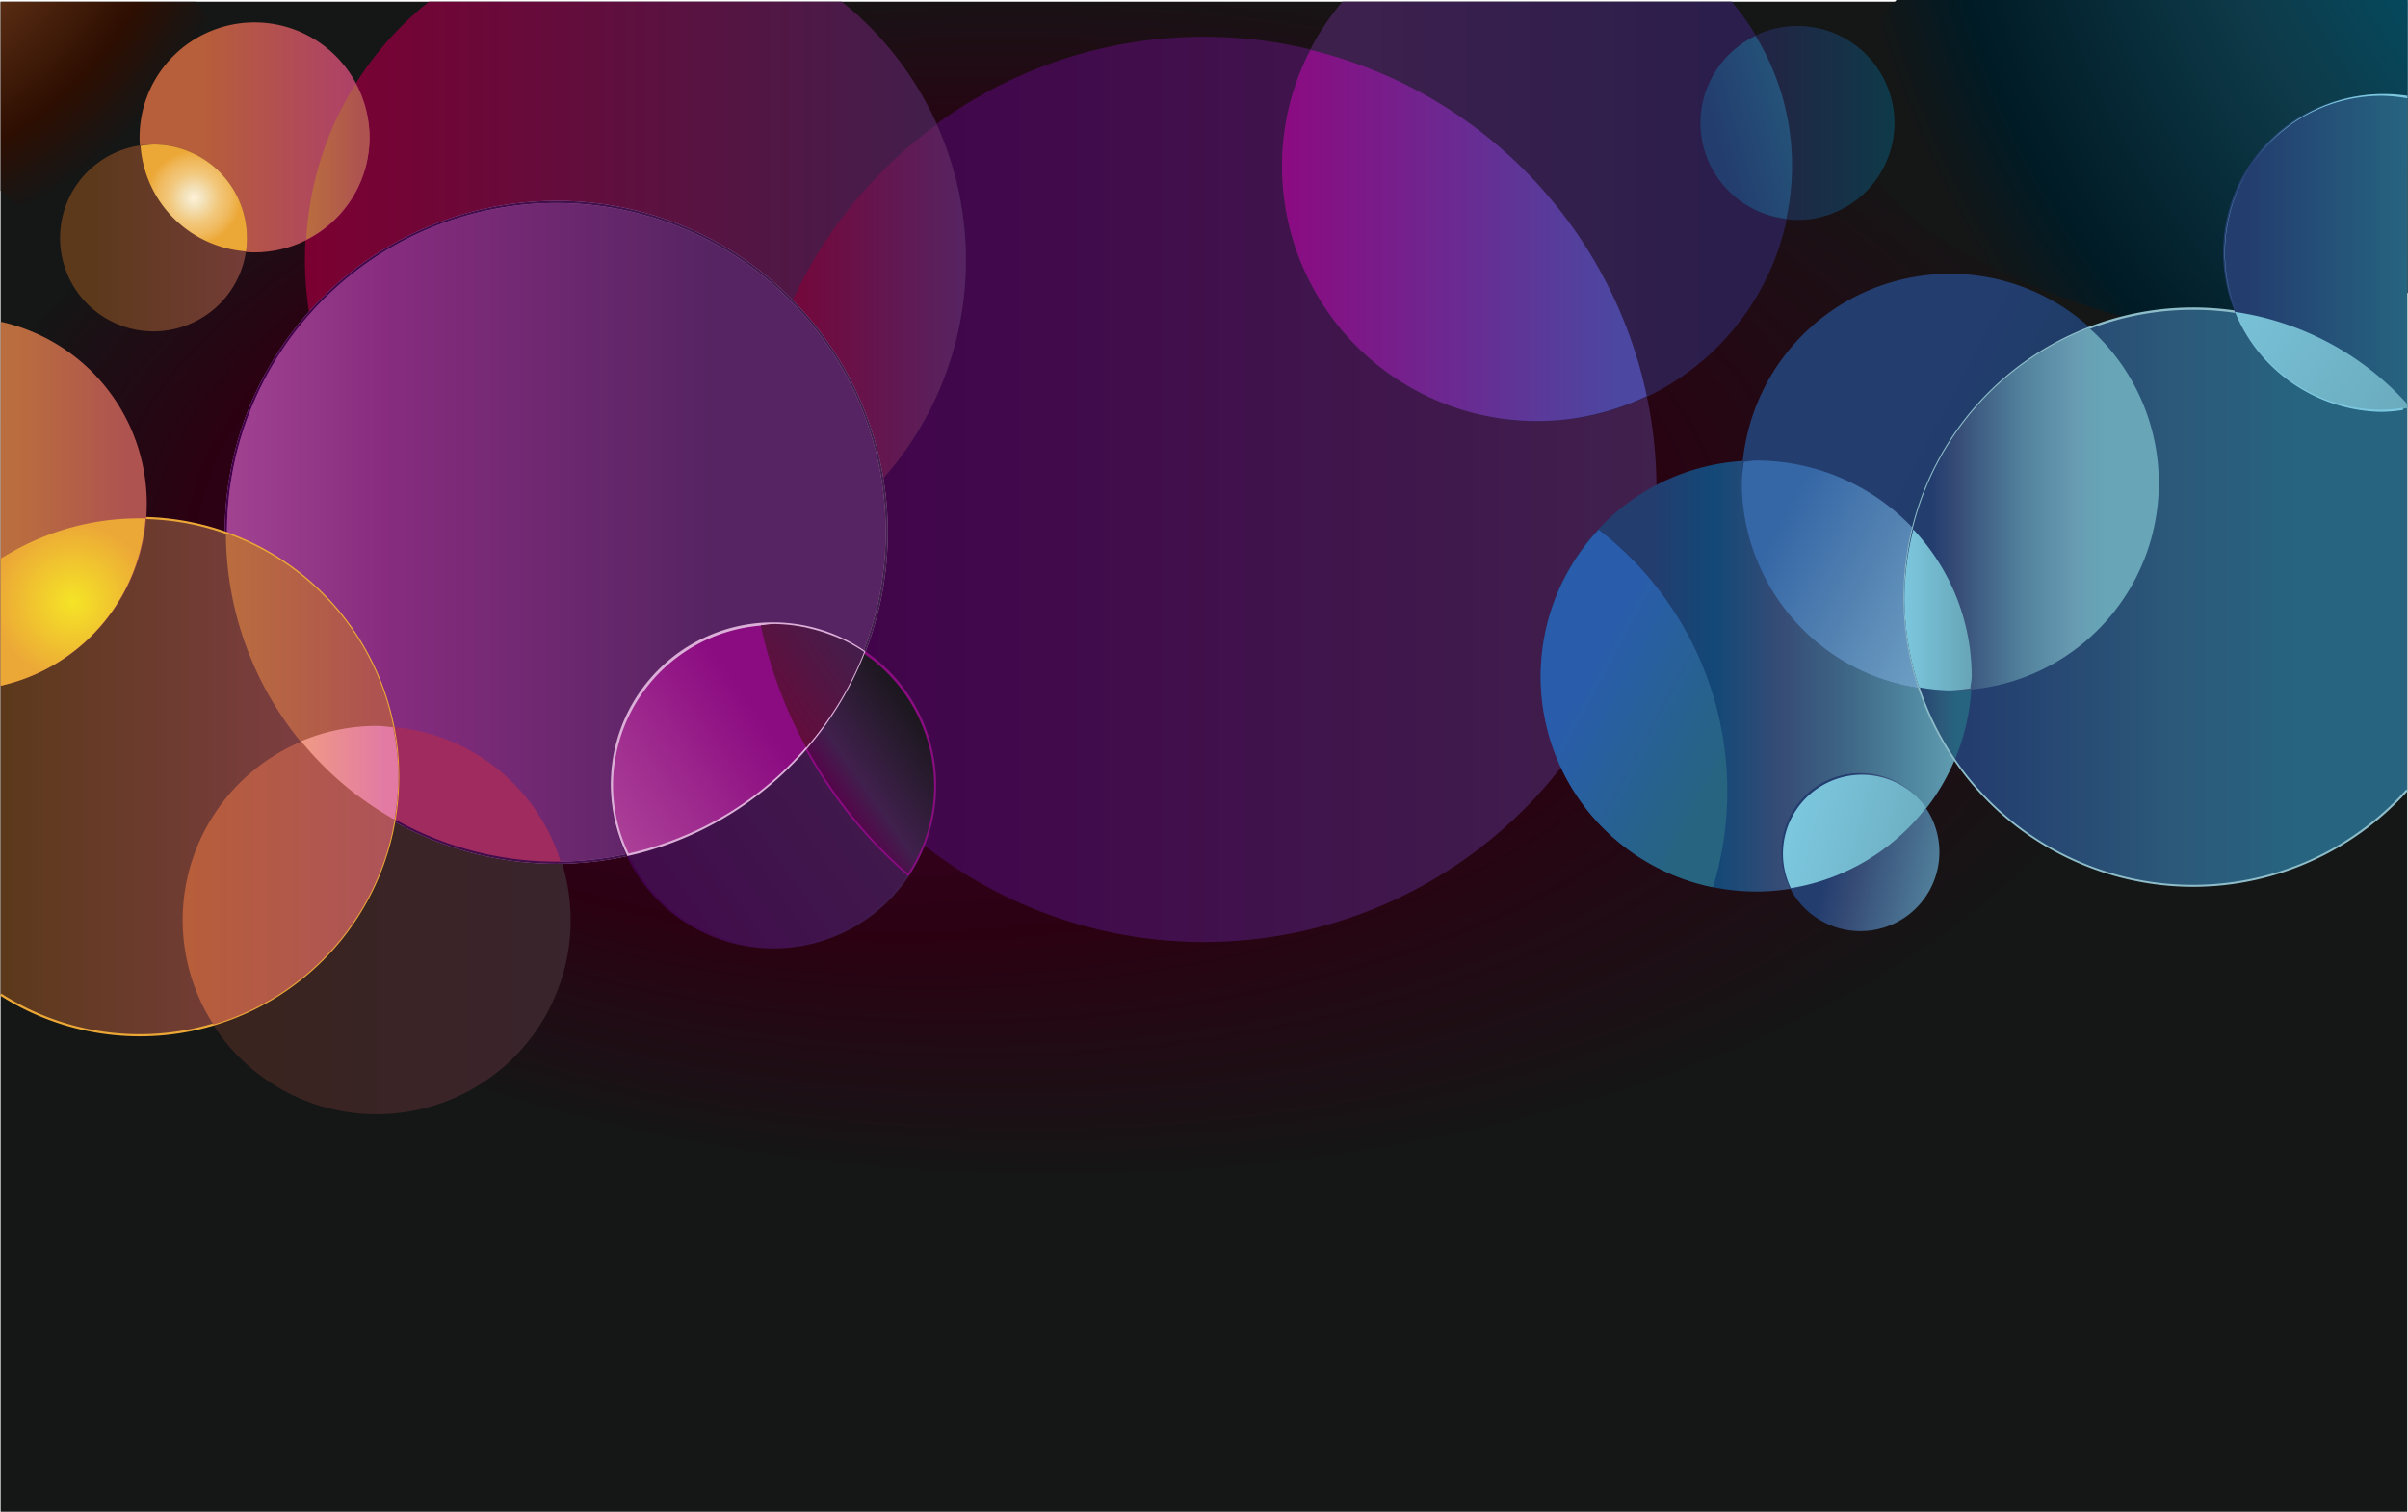 <svg xmlns="http://www.w3.org/2000/svg" xmlns:xlink="http://www.w3.org/1999/xlink" id="katman_1" data-name="katman 1" viewBox="0 0 243.78 153.07"><defs><style>.cls-1{fill:url(#radial-gradient);}.cls-2{fill:url(#radial-gradient-2);}.cls-3{fill:url(#radial-gradient-3);}.cls-4{fill:url(#linear-gradient);}.cls-5{fill:url(#linear-gradient-2);}.cls-6{fill:url(#linear-gradient-3);}.cls-7{fill:url(#linear-gradient-4);}.cls-8{fill:url(#linear-gradient-5);}.cls-9{fill:#cc82c1;}.cls-10{fill:#a02b5f;}.cls-11{fill:url(#linear-gradient-6);}.cls-12{fill:url(#linear-gradient-7);}.cls-13{fill:url(#linear-gradient-8);}.cls-14{fill:url(#linear-gradient-9);}.cls-15{fill:url(#linear-gradient-10);}.cls-16{fill:url(#linear-gradient-11);}.cls-17{fill:url(#linear-gradient-12);}.cls-18{fill:url(#linear-gradient-13);}.cls-19{fill:#8b0b81;}.cls-20{fill:url(#linear-gradient-14);}.cls-21{fill:#dbafd8;}.cls-22{fill:url(#linear-gradient-15);}.cls-23{fill:url(#linear-gradient-16);}.cls-24{fill:#eca837;}.cls-25{fill:url(#linear-gradient-17);}.cls-26{fill:url(#linear-gradient-18);}.cls-27{fill:url(#linear-gradient-19);}.cls-28{fill:url(#linear-gradient-20);}.cls-29{fill:url(#radial-gradient-4);}.cls-30{fill:url(#linear-gradient-21);}.cls-31{fill:url(#linear-gradient-22);}.cls-32{fill:url(#linear-gradient-23);}.cls-33{fill:url(#linear-gradient-24);}.cls-34{fill:#8ebdca;}.cls-35{fill:url(#linear-gradient-25);}.cls-36{fill:url(#linear-gradient-26);}.cls-37{fill:url(#linear-gradient-27);}.cls-38{fill:url(#linear-gradient-28);}.cls-39{fill:url(#linear-gradient-29);}.cls-40{fill:url(#linear-gradient-30);}.cls-41{fill:url(#linear-gradient-31);}.cls-42{fill:url(#radial-gradient-5);}.cls-43{fill:url(#linear-gradient-32);}.cls-44{fill:url(#linear-gradient-33);}.cls-45{fill:url(#linear-gradient-34);}.cls-46{fill:url(#linear-gradient-35);}.cls-47{fill:#7cc7de;}</style><radialGradient id="radial-gradient" cx="186.27" cy="55" fx="153.048" fy="48.087" r="86.2" gradientTransform="translate(-247.33 -0.02) scale(2.03 1.1)" gradientUnits="userSpaceOnUse"><stop offset="0.04" stop-color="#3f002b"></stop><stop offset="0.15" stop-color="#3f002b"></stop><stop offset="0.41" stop-color="#2b0112"></stop><stop offset="0.65" stop-color="#151616"></stop><stop offset="0.83" stop-color="#151616"></stop></radialGradient><radialGradient id="radial-gradient-2" cx="-16.42" cy="-16.29" r="48.64" gradientUnits="userSpaceOnUse"><stop offset="0.04" stop-color="#b75e3a"></stop><stop offset="0.39" stop-color="#6a381a"></stop><stop offset="0.71" stop-color="#2d0e01"></stop><stop offset="0.86" stop-color="#151616"></stop></radialGradient><radialGradient id="radial-gradient-3" cx="192.87" cy="27.33" r="97.5" gradientTransform="translate(310.73 -217.63) rotate(90)" gradientUnits="userSpaceOnUse"><stop offset="0.04" stop-color="#266480"></stop><stop offset="0.18" stop-color="#266480"></stop><stop offset="0.39" stop-color="#005168"></stop><stop offset="0.63" stop-color="#0e3a49"></stop><stop offset="0.9" stop-color="#001b25"></stop><stop offset="1" stop-color="#151616"></stop></radialGradient><linearGradient id="linear-gradient" x1="18.49" y1="93.18" x2="57.77" y2="93.18" gradientUnits="userSpaceOnUse"><stop offset="0" stop-color="#39241c"></stop><stop offset="1" stop-color="#3a242d"></stop></linearGradient><linearGradient id="linear-gradient-2" x1="76.05" y1="49.54" x2="167.7" y2="49.54" gradientUnits="userSpaceOnUse"><stop offset="0" stop-color="#41004a"></stop><stop offset="1" stop-color="#40204d"></stop></linearGradient><linearGradient id="linear-gradient-3" x1="30.87" y1="29.94" x2="97.78" y2="29.94" gradientUnits="userSpaceOnUse"><stop offset="0" stop-color="#7b0031"></stop><stop offset="1" stop-color="#40204d"></stop></linearGradient><linearGradient id="linear-gradient-4" x1="76.05" y1="34.97" x2="97.78" y2="34.97" gradientUnits="userSpaceOnUse"><stop offset="0" stop-color="#7b0031"></stop><stop offset="1" stop-color="#562462"></stop></linearGradient><linearGradient id="linear-gradient-5" x1="22.86" y1="53.91" x2="89.77" y2="53.91" gradientUnits="userSpaceOnUse"><stop offset="0.01" stop-color="#a04290"></stop><stop offset="0.24" stop-color="#872c7f"></stop><stop offset="0.56" stop-color="#67276c"></stop><stop offset="0.74" stop-color="#562462"></stop></linearGradient><linearGradient id="linear-gradient-6" x1="129.78" y1="21.4" x2="181.42" y2="21.4" gradientUnits="userSpaceOnUse"><stop offset="0.01" stop-color="#40204d"></stop><stop offset="0.92" stop-color="#2a1e4c"></stop></linearGradient><linearGradient id="linear-gradient-7" x1="129.78" y1="23.84" x2="166.72" y2="23.84" gradientUnits="userSpaceOnUse"><stop offset="0.01" stop-color="#8b0b81"></stop><stop offset="0.92" stop-color="#4c47a1"></stop></linearGradient><linearGradient id="linear-gradient-8" x1="155.97" y1="68.46" x2="199.61" y2="68.46" gradientUnits="userSpaceOnUse"><stop offset="0.26" stop-color="#233d6f"></stop><stop offset="0.4" stop-color="#124877"></stop><stop offset="0.56" stop-color="#364c76"></stop><stop offset="0.72" stop-color="#3f6887"></stop><stop offset="0.88" stop-color="#528ba3"></stop><stop offset="1" stop-color="#67a5b7"></stop></linearGradient><linearGradient id="linear-gradient-9" x1="159.64" y1="67.96" x2="197.47" y2="88.33" gradientUnits="userSpaceOnUse"><stop offset="0.02" stop-color="#295dac"></stop><stop offset="0.42" stop-color="#266480"></stop></linearGradient><linearGradient id="linear-gradient-10" x1="22.75" y1="53.91" x2="89.88" y2="53.91" xlink:href="#linear-gradient-2"></linearGradient><linearGradient id="linear-gradient-11" x1="44.56" y1="103.21" x2="94.75" y2="68.03" xlink:href="#linear-gradient-2"></linearGradient><linearGradient id="linear-gradient-12" x1="61.84" y1="79.55" x2="94.79" y2="79.55" xlink:href="#linear-gradient-2"></linearGradient><linearGradient id="linear-gradient-13" x1="75.08" y1="82.54" x2="93.15" y2="69.87" gradientUnits="userSpaceOnUse"><stop offset="0" stop-color="#7b0031"></stop><stop offset="0.14" stop-color="#6b0031"></stop><stop offset="0.38" stop-color="#59004a"></stop><stop offset="0.54" stop-color="#40204d"></stop><stop offset="0.99" stop-color="#151616"></stop></linearGradient><linearGradient id="linear-gradient-14" x1="40.88" y1="95.68" x2="88.99" y2="61.96" gradientUnits="userSpaceOnUse"><stop offset="0.17" stop-color="#cc82c1"></stop><stop offset="0.4" stop-color="#ac4198"></stop><stop offset="0.73" stop-color="#8b0b81"></stop></linearGradient><linearGradient id="linear-gradient-15" x1="71.5" y1="74.99" x2="87.41" y2="63.83" xlink:href="#linear-gradient-3"></linearGradient><linearGradient id="linear-gradient-16" x1="0.06" y1="78.64" x2="40.32" y2="78.64" gradientUnits="userSpaceOnUse"><stop offset="0" stop-color="#5c391b"></stop><stop offset="1" stop-color="#873f4d"></stop></linearGradient><linearGradient id="linear-gradient-17" x1="18.49" y1="88.63" x2="40.32" y2="88.63" gradientUnits="userSpaceOnUse"><stop offset="0" stop-color="#b75e3a"></stop><stop offset="1" stop-color="#ae535a"></stop></linearGradient><linearGradient id="linear-gradient-18" x1="22.87" y1="68.52" x2="40.32" y2="68.52" gradientUnits="userSpaceOnUse"><stop offset="0" stop-color="#ba6d3e"></stop><stop offset="0.87" stop-color="#ae5350"></stop></linearGradient><linearGradient id="linear-gradient-19" x1="30.49" y1="78.28" x2="40.32" y2="78.28" gradientUnits="userSpaceOnUse"><stop offset="0" stop-color="#f09a85"></stop><stop offset="0.87" stop-color="#e27aa4"></stop></linearGradient><linearGradient id="linear-gradient-20" x1="0.06" y1="51" x2="14.86" y2="51" gradientUnits="userSpaceOnUse"><stop offset="0.11" stop-color="#ba6d3e"></stop><stop offset="0.87" stop-color="#ae5350"></stop></linearGradient><radialGradient id="radial-gradient-4" cx="7.4" cy="60.94" r="7.93" gradientUnits="userSpaceOnUse"><stop offset="0" stop-color="#f5e426"></stop><stop offset="1" stop-color="#eca837"></stop></radialGradient><linearGradient id="linear-gradient-21" x1="186.23" y1="42.79" x2="243.06" y2="73.39" gradientUnits="userSpaceOnUse"><stop offset="0.1" stop-color="#233d6f"></stop><stop offset="1" stop-color="#0e3a49"></stop></linearGradient><linearGradient id="linear-gradient-22" x1="179.67" y1="53.95" x2="221.54" y2="76.49" gradientUnits="userSpaceOnUse"><stop offset="0" stop-color="#3567a6"></stop><stop offset="0.22" stop-color="#5483b2"></stop><stop offset="0.68" stop-color="#8cc2da"></stop><stop offset="0.83" stop-color="#a2d9e0"></stop></linearGradient><linearGradient id="linear-gradient-23" x1="192.33" y1="60.45" x2="241.79" y2="60.45" gradientUnits="userSpaceOnUse"><stop offset="0.13" stop-color="#233d6f"></stop><stop offset="0.14" stop-color="#233d6f"></stop><stop offset="0.57" stop-color="#2c5979"></stop><stop offset="0.82" stop-color="#266480"></stop></linearGradient><linearGradient id="linear-gradient-24" x1="192.73" y1="65.24" x2="199.35" y2="65.24" xlink:href="#linear-gradient-23"></linearGradient><linearGradient id="linear-gradient-25" x1="192.56" y1="51.56" x2="217.55" y2="51.56" gradientUnits="userSpaceOnUse"><stop offset="0.12" stop-color="#233d6f"></stop><stop offset="0.22" stop-color="#364c76"></stop><stop offset="0.49" stop-color="#52829d"></stop><stop offset="0.7" stop-color="#689cb2"></stop><stop offset="0.82" stop-color="#67a5b7"></stop></linearGradient><linearGradient id="linear-gradient-26" x1="192.8" y1="61.76" x2="199.61" y2="61.76" gradientUnits="userSpaceOnUse"><stop offset="0" stop-color="#7cc7de"></stop><stop offset="1" stop-color="#67a5b7"></stop></linearGradient><linearGradient id="linear-gradient-27" x1="172.15" y1="12.45" x2="191.79" y2="12.45" gradientUnits="userSpaceOnUse"><stop offset="0.1" stop-color="#281d43"></stop><stop offset="1" stop-color="#0e3a49"></stop></linearGradient><linearGradient id="linear-gradient-28" x1="171.94" y1="14.99" x2="187.22" y2="10.62" gradientUnits="userSpaceOnUse"><stop offset="0.13" stop-color="#233d6f"></stop><stop offset="1" stop-color="#266480"></stop></linearGradient><linearGradient id="linear-gradient-29" x1="17.77" y1="13.9" x2="52.68" y2="13.9" gradientUnits="userSpaceOnUse"><stop offset="0.01" stop-color="#b75e3a"></stop><stop offset="0.08" stop-color="#b75e3a"></stop><stop offset="0.5" stop-color="#ae4266"></stop><stop offset="0.74" stop-color="#ad2d66"></stop></linearGradient><linearGradient id="linear-gradient-30" x1="30.98" y1="16.37" x2="37.41" y2="16.37" xlink:href="#linear-gradient-18"></linearGradient><linearGradient id="linear-gradient-31" x1="9.08" y1="24.09" x2="37.45" y2="24.09" xlink:href="#linear-gradient-16"></linearGradient><radialGradient id="radial-gradient-5" cx="19.63" cy="20.04" r="5.41" gradientUnits="userSpaceOnUse"><stop offset="0" stop-color="#fff2d8"></stop><stop offset="0.17" stop-color="#f3e3bd"></stop><stop offset="0.45" stop-color="#f2c97f"></stop><stop offset="0.69" stop-color="#f0b95d"></stop><stop offset="0.88" stop-color="#eca837"></stop><stop offset="1" stop-color="#eca837"></stop></radialGradient><linearGradient id="linear-gradient-32" x1="181.73" y1="84.78" x2="212.27" y2="91.69" xlink:href="#linear-gradient-25"></linearGradient><linearGradient id="linear-gradient-33" x1="181.48" y1="83.17" x2="199.31" y2="87.53" xlink:href="#linear-gradient-26"></linearGradient><linearGradient id="linear-gradient-34" x1="225.06" y1="25.54" x2="243.7" y2="25.54" xlink:href="#linear-gradient-28"></linearGradient><linearGradient id="linear-gradient-35" x1="222.68" y1="28" x2="246.67" y2="46.18" xlink:href="#linear-gradient-26"></linearGradient></defs><rect class="cls-1" x="0.06" y="0.17" width="243.64" height="152.91"></rect><path class="cls-2" d="M.06,19.3A13.71,13.71,0,0,0,9.4,23,13.81,13.81,0,0,0,23.22,9.18a13.7,13.7,0,0,0-3.41-9H.06Z"></path><path class="cls-3" d="M192,0c-3.42,3.7-3.27,8.61-3.27,14,0,11.46,30,20.76,41.5,20.76a20.64,20.64,0,0,0,13.53-5.13V0Z"></path><path class="cls-4" d="M57.77,93.18A19.64,19.64,0,1,1,38.13,73.54,19.64,19.64,0,0,1,57.77,93.18Z"></path><path class="cls-5" d="M167.7,49.55A45.83,45.83,0,1,1,121.87,3.72,45.83,45.83,0,0,1,167.7,49.55Z"></path><path class="cls-6" d="M30.87,26.27A33.46,33.46,0,1,0,85.22.17H43.42A33.38,33.38,0,0,0,30.87,26.27Z"></path><path class="cls-7" d="M76.05,49.55a45.15,45.15,0,0,0,.71,7.76A33.31,33.31,0,0,0,94.82,12.62,45.71,45.71,0,0,0,76.05,49.55Z"></path><path class="cls-8" d="M89.77,53.91A33.46,33.46,0,1,1,56.32,20.45,33.46,33.46,0,0,1,89.77,53.91Z"></path><path class="cls-9" d="M89.66,53.91A33.34,33.34,0,1,1,79.9,30.33,33.09,33.09,0,0,1,89.66,53.91ZM56.32,20.34a33.56,33.56,0,1,0,23.73,9.83A33.35,33.35,0,0,0,56.32,20.34Z"></path><path class="cls-10" d="M56.79,87.34A19.54,19.54,0,0,0,30.44,75.11,33.4,33.4,0,0,0,56.32,87.37C56.48,87.37,56.63,87.34,56.79,87.34Z"></path><path class="cls-11" d="M130.09,20.75A25.82,25.82,0,1,0,175.31.17H135.9A25.69,25.69,0,0,0,130.09,20.75Z"></path><path class="cls-12" d="M132.66,5.05a25.55,25.55,0,0,0-2.57,15.7,25.82,25.82,0,0,0,29.45,21.58,26.33,26.33,0,0,0,7.18-2.22A45.85,45.85,0,0,0,132.66,5.05Z"></path><path class="cls-13" d="M199.61,68.46a21.82,21.82,0,1,1-21.82-21.83A21.83,21.83,0,0,1,199.61,68.46Z"></path><path class="cls-14" d="M161.85,53.64a21.76,21.76,0,0,0,11.57,36.2,33.41,33.41,0,0,0-11.57-36.2Z"></path><path class="cls-15" d="M89.66,53.91A33.34,33.34,0,1,1,79.9,30.33,33.09,33.09,0,0,1,89.66,53.91ZM56.32,20.34a33.56,33.56,0,1,0,23.73,9.83A33.35,33.35,0,0,0,56.32,20.34Z"></path><path class="cls-16" d="M94.68,79.55A16.37,16.37,0,1,1,78.32,63.18,16.37,16.37,0,0,1,94.68,79.55Z"></path><path class="cls-17" d="M94.57,79.55A16.26,16.26,0,1,1,78.32,63.29,16.27,16.27,0,0,1,94.57,79.55ZM78.32,63.07A16.48,16.48,0,1,0,94.79,79.55,16.49,16.49,0,0,0,78.32,63.07Z"></path><path class="cls-18" d="M78.32,63.18c-.45,0-.86.1-1.3.13A45.73,45.73,0,0,0,92,88.57,16.36,16.36,0,0,0,78.32,63.18Z"></path><path class="cls-19" d="M78.32,63.07a5,5,0,0,0-.8.08l-.5.05H76.9l0,.12a45.22,45.22,0,0,0,5.47,14,45.82,45.82,0,0,0,9.5,11.32l.09.08.07-.1A16.46,16.46,0,0,0,78.32,63.07ZM94.57,79.55a16.19,16.19,0,0,1-2.7,9l.16,0a46,46,0,0,1-9.46-11.27,45.36,45.36,0,0,1-5.44-13.93l-.1.13.51-.06a6.46,6.46,0,0,1,.78-.07A16.27,16.27,0,0,1,94.57,79.55Z"></path><path class="cls-20" d="M87.49,66A16.31,16.31,0,0,0,63.58,86.55,33.49,33.49,0,0,0,87.49,66Z"></path><path class="cls-21" d="M87.55,65.9A16.42,16.42,0,0,0,63.48,86.6l0,.07h.09A33.65,33.65,0,0,0,87.59,66l0-.08ZM63.68,86.5a16,16,0,0,1-1.62-7A16.26,16.26,0,0,1,87.43,66.08l0-.13A33.36,33.36,0,0,1,63.55,86.44Z"></path><path class="cls-22" d="M81.62,75.69A33.37,33.37,0,0,0,87.49,66h0l-.13-.08A16.76,16.76,0,0,0,85,64.63c-.27-.12-.54-.22-.82-.32a15.27,15.27,0,0,0-2-.63c-.28-.07-.57-.15-.86-.2a16.17,16.17,0,0,0-3-.3c-.45,0-.86.1-1.3.13A45.13,45.13,0,0,0,81.62,75.69Z"></path><path class="cls-23" d="M14.13,52.45A26,26,0,0,0,.06,56.58V100.7A26.18,26.18,0,1,0,14.13,52.45Z"></path><path class="cls-24" d="M0,100.79a26.25,26.25,0,0,0,32.72-3.56A26.3,26.3,0,0,0,14.13,52.34,26.22,26.22,0,0,0,0,56.49l.12.18A26,26,0,0,1,32.57,60.2a26.07,26.07,0,0,1-18.44,44.51,25.89,25.89,0,0,1-14-4.11Z"></path><path class="cls-25" d="M18.49,93.18a19.53,19.53,0,0,0,3.12,10.55A26.19,26.19,0,0,0,40.32,78.64a25.73,25.73,0,0,0-.48-4.92c-.57,0-1.13-.18-1.71-.18A19.65,19.65,0,0,0,18.49,93.18Z"></path><path class="cls-26" d="M22.87,54A33.42,33.42,0,0,0,39.92,83.05a25.65,25.65,0,0,0,.4-4.41A26.15,26.15,0,0,0,22.87,54Z"></path><path class="cls-27" d="M40.32,78.64a26.15,26.15,0,0,0-.52-5c-.56-.05-1.1-.14-1.67-.14a19.64,19.64,0,0,0-7.64,1.55,33.88,33.88,0,0,0,5.64,5.46l.54.38a33.83,33.83,0,0,0,2.91,1.9l.34.19A25.3,25.3,0,0,0,40.32,78.64Z"></path><path class="cls-28" d="M.06,32.57V69.43A18.89,18.89,0,0,0,14.86,51,18.89,18.89,0,0,0,.06,32.57Z"></path><path class="cls-29" d="M14.73,52.49c-.2,0-.4,0-.6,0A26,26,0,0,0,.06,56.58V69.43A18.85,18.85,0,0,0,14.73,52.49Z"></path><path class="cls-30" d="M218.51,48.82a21.09,21.09,0,1,1-21.09-21.1A21.09,21.09,0,0,1,218.51,48.82Z"></path><path class="cls-31" d="M177.79,46.63c-.43,0-.83.1-1.25.13a20,20,0,0,0-.21,2.06,21.09,21.09,0,0,0,21.09,21.09,20,20,0,0,0,2.06-.21c0-.42.13-.82.13-1.24A21.83,21.83,0,0,0,177.79,46.63Z"></path><path class="cls-32" d="M243.7,40.9a29.23,29.23,0,1,0,0,39.11Z"></path><path class="cls-33" d="M197.9,76.93a21.7,21.7,0,0,0-4.25-23.38,29.65,29.65,0,0,0-.85,6.91A29,29,0,0,0,197.9,76.93Z"></path><path class="cls-34" d="M243.78,40.82a29.49,29.49,0,0,0-9.65-7.08A29.33,29.33,0,1,0,222,89.79a29,29,0,0,0,12.11-2.63,29.34,29.34,0,0,0,9.65-7.08l-.16-.14A29.31,29.31,0,0,1,234,87a29.11,29.11,0,1,1-12-55.63,28.73,28.73,0,0,1,12,2.6,29.31,29.31,0,0,1,9.58,7Z"></path><path class="cls-35" d="M192.8,60.46a29.06,29.06,0,0,0,1.48,9.13,20.25,20.25,0,0,0,3.14.32,21,21,0,0,0,14.08-36.7A29.23,29.23,0,0,0,192.8,60.46Z"></path><path class="cls-36" d="M199.61,68.46a21.68,21.68,0,0,0-5.91-14.85,28.57,28.57,0,0,0-.9,6.85,29.06,29.06,0,0,0,1.48,9.13,20.25,20.25,0,0,0,3.14.32,20,20,0,0,0,2.06-.21C199.5,69.28,199.61,68.88,199.61,68.46Z"></path><path class="cls-37" d="M191.79,12.45A9.82,9.82,0,1,1,182,2.63,9.82,9.82,0,0,1,191.79,12.45Z"></path><path class="cls-38" d="M172.15,12.45a9.78,9.78,0,0,0,8.69,9.7,25.26,25.26,0,0,0-3.11-18.53A9.8,9.8,0,0,0,172.15,12.45Z"></path><path class="cls-39" d="M37.41,13.9A11.64,11.64,0,1,1,25.77,2.27,11.64,11.64,0,0,1,37.41,13.9Z"></path><path class="cls-40" d="M37.41,13.9A11.52,11.52,0,0,0,36,8.48a33.16,33.16,0,0,0-5,15.77A11.57,11.57,0,0,0,37.41,13.9Z"></path><path class="cls-41" d="M25,24.08a9.46,9.46,0,1,1-9.46-9.45A9.45,9.45,0,0,1,25,24.08Z"></path><path class="cls-42" d="M15.58,14.63a10,10,0,0,0-1.35.14A11.55,11.55,0,0,0,24.91,25.45,10.26,10.26,0,0,0,25,24.08,9.46,9.46,0,0,0,15.58,14.63Z"></path><path class="cls-43" d="M196.34,86.28a8,8,0,1,1-8-8A8,8,0,0,1,196.34,86.28Z"></path><path class="cls-44" d="M195,81.78a8,8,0,0,0-13.7,8.15A21.71,21.71,0,0,0,195,81.78Z"></path><path class="cls-45" d="M243.7,9.8a16.28,16.28,0,0,0-2.63-.26,16,16,0,1,0,0,32,16.28,16.28,0,0,0,2.63-.26Z"></path><path class="cls-46" d="M226.26,31.58a16,16,0,0,0,14.81,10,16.28,16.28,0,0,0,2.63-.26V40.9A29.15,29.15,0,0,0,226.26,31.58Z"></path><path class="cls-47" d="M243.72,9.7a16.09,16.09,0,1,0-2.65,32,14.79,14.79,0,0,0,2.2-.19l0-.22a14.21,14.21,0,0,1-2.16.19,15.89,15.89,0,1,1,0-31.78,15.6,15.6,0,0,1,2.61.26Z"></path></svg><!-- WCDP_DATA_CMYK_START{"#cc82c1":"26,57,7,2","#a02b5f":"14,88,17,32","#8b0b81":"48,97,6,28","#dbafd8":"19,42,6,0","#eca837":"3,36,84,5","#8ebdca":"51,14,23,7","#7cc7de":"60,5,14,1","#3f002b":"59,96,32,75","#2b0112":"74,92,54,87","#151616":"83,79,72,94","#b75e3a":"12,69,73,15","#6a381a":"32,71,83,52","#2d0e01":"58,82,82,87","#266480":"80,36,27,40","#005168":"82,42,32,48","#0e3a49":"86,49,43,64","#001b25":"88,70,60,86","#39241c":"51,65,85,74","#3a242d":"57,84,52,68","#41004a":"62,93,24,59","#40204d":"77,91,24,53","#7b0031":"14,97,31,57","#562462":"63,91,16,44","#a04290":"38,86,6,13","#872c7f":"47,88,9,25","#67276c":"58,91,14,39","#2a1e4c":"90,84,27,57","#4c47a1":"87,79,3,6","#233d6f":"87,65,18,39","#124877":"86,62,19,38","#364c76":"81,55,21,34","#3f6887":"75,43,22,28","#528ba3":"67,28,22,21","#67a5b7":"63,18,24,14","#295dac":"94,63,1,1","#6b0031":"20,96,24,61","#59004a":"54,94,23,60","#ac4198":"36,84,6,11","#5c391b":"38,63,86,61","#873f4d":"27,78,43,36","#ae535a":"16,76,51,21","#ba6d3e":"12,59,79,19","#ae5350":"14,76,57,19","#f09a85":"6,53,47,1","#e27aa4":"4,65,15,1","#f5e426":"6,1,94,1","#3567a6":"85,56,6,11","#5483b2":"73,41,9,10","#8cc2da":"51,11,14,3","#a2d9e0":"45,6,17,0","#2c5979":"81,44,24,37","#52829d":"69,33,22,22","#689cb2":"64,21,23,16","#281d43":"89,76,33,62","#ae4266":"11,84,35,23","#ad2d66":"9,89,17,26","#fff2d8":"3,7,17,0","#f3e3bd":"4,14,34,0","#f2c97f":"6,24,58,1","#f0b95d":"5,32,74,3"}WCDP_DATA_CMYK_END -->